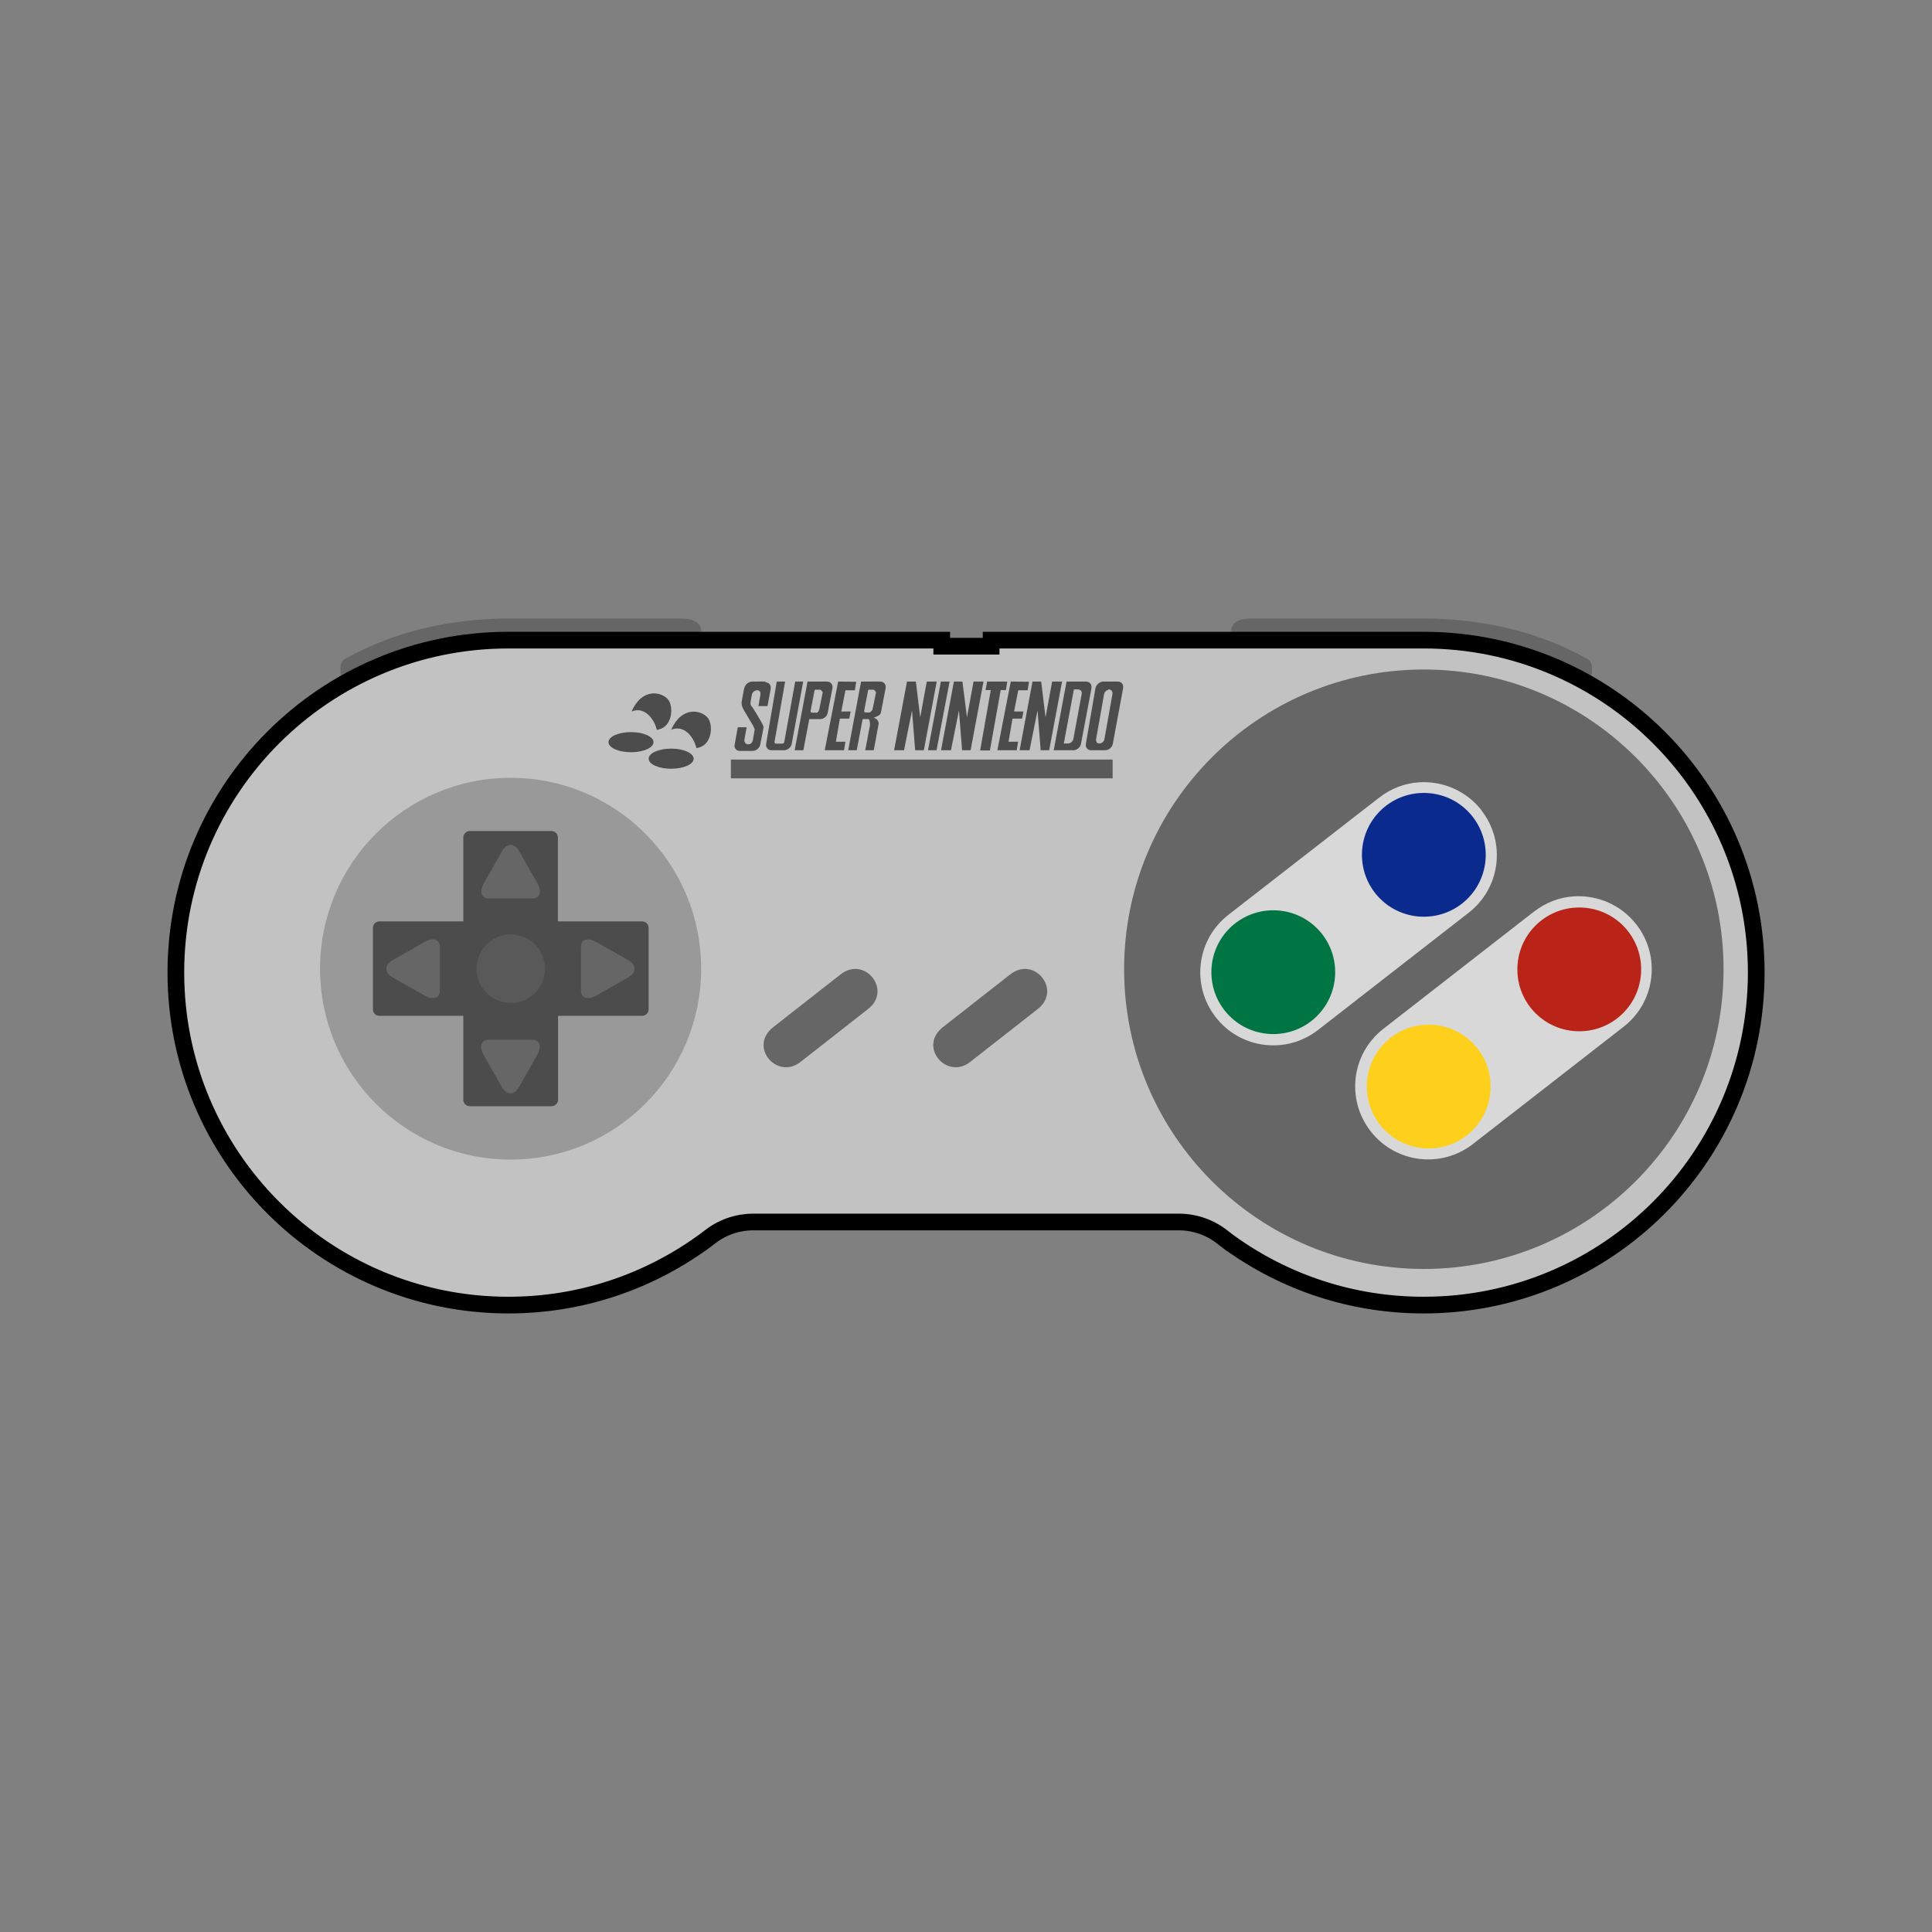 <?xml version="1.0" encoding="UTF-8" standalone="no"?>
<!-- Created with Inkscape (http://www.inkscape.org/) -->

<svg
   xmlns:bx="https://www.boxy-svg.com/bx"
   xmlns:dc="http://purl.org/dc/elements/1.1/"
   xmlns:cc="http://creativecommons.org/ns#"
   xmlns:rdf="http://www.w3.org/1999/02/22-rdf-syntax-ns#"
   xmlns:svg="http://www.w3.org/2000/svg"
   xmlns="http://www.w3.org/2000/svg"
   xmlns:sodipodi="http://sodipodi.sourceforge.net/DTD/sodipodi-0.dtd"
   xmlns:inkscape="http://www.inkscape.org/namespaces/inkscape"
   width="42"
   height="42"
   viewBox="0 0 11.113 11.113"
   version="1.1"
   id="svg4925"
   inkscape:version="0.92.5 (2060ec1f9f, 2020-04-08)"
   sodipodi:docname="gamepad_nintendo_snes.svg">
  <rect x="0" y="0" width="11.113" height="11.113" fill="#808080" stroke="none"/>
  <defs
     id="defs4919" />
  <sodipodi:namedview
     id="base"
     pagecolor="#ffffff"
     bordercolor="#666666"
     borderopacity="1.0"
     inkscape:pageopacity="0.0"
     inkscape:pageshadow="2"
     inkscape:zoom="8.4464068"
     inkscape:cx="-54.59087"
     inkscape:cy="43.269643"
     inkscape:document-units="mm"
     inkscape:current-layer="layer1"
     showgrid="false"
     units="px"
     inkscape:window-width="3840"
     inkscape:window-height="2065"
     inkscape:window-x="0"
     inkscape:window-y="0"
     inkscape:window-maximized="1" />
  <g
     inkscape:label="Layer 1"
     inkscape:groupmode="layer"
     id="layer1"
     transform="translate(0,-285.887)">
    <g
       id="g5490"
       transform="translate(-1e-7,3.169167e-6)">
      <path
         bx:origin="0 0"
         style="fill:#666666;fill-opacity:1;stroke-width:0.024"
         d="m 7.196,289.445 c -0.023,0 -0.05,0.002 -0.073,0.012 -0.023,0.01 -0.042,0.032 -0.042,0.063 h 0.015 c -2.597e-4,0.006 4.958e-4,0.015 0.008,0.015 l 1.05,-0.003 c 0.375,0.011 0.701,0.12 0.987,0.294 0.012,0.006 0.017,-0.007 0.017,-0.011 -8.498e-4,-0.02 -0.002,-0.036 -0.004,-0.049 h 0.002 c 0,-0.02 0.002,-0.035 0,-0.05 -0.002,-0.015 -0.01,-0.03 -0.025,-0.038 -1.416e-4,-9e-5 9.44e-5,-4.5e-4 0,-4.9e-4 -1.416e-4,-5e-5 -3.541e-4,9e-5 -4.721e-4,0 -0.282,-0.159 -0.607,-0.233 -0.952,-0.233 z"
         id="path7-9"
         inkscape:connector-curvature="0" />
      <path
         bx:origin="0 1"
         style="fill:#666666;fill-opacity:1;stroke-width:0.024"
         d="m 3.919,289.445 c 0.023,0 0.05,0.002 0.073,0.012 0.023,0.01 0.042,0.032 0.042,0.063 h -0.015 c 2.596e-4,0.006 -4.957e-4,0.015 -0.008,0.015 l -1.05,-0.003 c -0.375,0.011 -0.701,0.12 -0.987,0.294 -0.012,0.006 -0.017,-0.007 -0.017,-0.011 8.5e-4,-0.02 0.002,-0.036 0.004,-0.049 h -0.002 c 0,-0.02 -0.002,-0.035 0,-0.05 0.002,-0.015 0.01,-0.03 0.025,-0.038 1.417e-4,-9e-5 -9.44e-5,-4.5e-4 0,-4.9e-4 1.417e-4,-5e-5 3.542e-4,9e-5 4.722e-4,0 0.282,-0.159 0.607,-0.233 0.952,-0.233 z"
         id="path-7-2"
         inkscape:connector-curvature="0" />
      <path
         bx:origin="0.5 0.5"
         style="fill:#c2c2c2;fill-opacity:1;stroke:#000000;stroke-width:0.096;stroke-miterlimit:4;stroke-dasharray:none;stroke-opacity:1"
         d="m 2.925,289.569 h 2.112 0.38 v 0.02 0.015 h 0.015 0.254 0.015 v -0.015 -0.02 h 0.376 2.112 c 1.057,0 1.913,0.856 1.913,1.912 0,1.057 -0.856,1.913 -1.913,1.913 -0.417,0 -0.802,-0.133 -1.117,-0.36 h -4.485e-4 l -0.039,-0.03 c -0.069,-0.055 -0.157,-0.088 -0.253,-0.088 H 6.062 5.051 4.334 c -0.096,0 -0.184,0.033 -0.253,0.088 l -0.04,0.03 h -4.488e-4 c -0.314,0.226 -0.699,0.36 -1.116,0.36 -1.056,0 -1.913,-0.856 -1.913,-1.913 0,-1.056 0.856,-1.912 1.913,-1.912 z"
         id="path-11-5"
         inkscape:connector-curvature="0" />
      <path
         clip-path="url(#clipPath16)"
         bx:origin="0.5 0.5"
         d="m 4.021,291.459 c 0,0.6 -0.485,1.086 -1.084,1.086 -0.599,0 -1.084,-0.486 -1.084,-1.086 0,-0.6 0.485,-1.086 1.084,-1.086 0.599,0 1.084,0.486 1.084,1.086"
         style="fill:#999999;fill-opacity:1;fill-rule:nonzero;stroke:#999999;stroke-width:0.024"
         id="path42-8"
         inkscape:connector-curvature="0" />
      <path
         clip-path="url(#clipPath16)"
         bx:origin="0.5 0.5"
         d="m 9.914,291.462 c 0,0.952 -0.772,1.724 -1.724,1.724 -0.952,0 -1.724,-0.772 -1.724,-1.724 0,-0.952 0.772,-1.724 1.724,-1.724 0.952,0 1.724,0.772 1.724,1.724"
         style="fill:#666666;fill-opacity:1;fill-rule:nonzero;stroke:none;stroke-width:0.024"
         id="path50-2"
         inkscape:connector-curvature="0" />
      <path
         clip-path="url(#clipPath16)"
         bx:origin="0.5 0.5"
         d="M 3.692,291.187 H 3.209 v -0.483 c 0,-0.021 -0.017,-0.037 -0.038,-0.037 H 2.703 c -0.021,0 -0.038,0.017 -0.038,0.037 v 0.483 H 2.182 c -0.021,0 -0.037,0.017 -0.037,0.037 v 0.469 c 0,0.021 0.017,0.037 0.037,0.037 h 0.483 v 0.483 c 0,0.021 0.017,0.037 0.038,0.037 h 0.469 c 0.021,0 0.038,-0.017 0.038,-0.037 v -0.483 h 0.483 c 0.021,0 0.038,-0.017 0.038,-0.037 v -0.469 c 0,-0.021 -0.017,-0.037 -0.038,-0.037"
         style="fill:#4c4c4c;fill-opacity:1;fill-rule:nonzero;stroke:none;stroke-width:0.024"
         id="path70-8"
         inkscape:connector-curvature="0" />
      <path
         clip-path="url(#clipPath16)"
         bx:origin="0.5 0.5"
         d="m 2.258,291.41 c -0.048,0.027 -0.048,0.071 0,0.098 l 0.185,0.105 c 0.048,0.027 0.087,0.015 0.087,-0.028 v -0.252 c 0,-0.043 -0.039,-0.055 -0.087,-0.028 l -0.185,0.105 c -0.048,0.027 -0.048,0.071 0,0.099 l 0.185,0.105 c 0.048,0.027 0.087,0.014 0.087,-0.028 v -0.252 c 0,-0.043 -0.039,-0.055 -0.087,-0.028 z"
         style="fill:#666666;fill-opacity:1;fill-rule:nonzero;stroke:none;stroke-width:0.024"
         id="path90-9"
         inkscape:connector-curvature="0" />
      <path
         clip-path="url(#clipPath16)"
         bx:origin="0.5 0.5"
         d="m 3.614,291.41 c 0.048,0.027 0.048,0.071 0,0.098 l -0.185,0.105 c -0.048,0.027 -0.087,0.015 -0.087,-0.028 v -0.252 c 0,-0.043 0.039,-0.055 0.087,-0.028 l 0.185,0.105 c 0.048,0.027 0.048,0.071 0,0.099 l -0.185,0.105 c -0.048,0.027 -0.087,0.014 -0.087,-0.028 v -0.252 c 0,-0.043 0.039,-0.055 0.087,-0.028 z"
         style="fill:#666666;fill-opacity:1;fill-rule:nonzero;stroke:none;stroke-width:0.024"
         id="path94-3"
         inkscape:connector-curvature="0" />
      <path
         clip-path="url(#clipPath16)"
         bx:origin="0.5 0.5"
         d="m 2.986,290.783 c -0.027,-0.048 -0.071,-0.048 -0.098,0 l -0.105,0.185 c -0.027,0.048 -0.014,0.087 0.028,0.087 h 0.252 c 0.043,0 0.055,-0.039 0.028,-0.087 l -0.105,-0.185 c -0.027,-0.048 -0.071,-0.048 -0.098,0 l -0.105,0.185 c -0.027,0.048 -0.014,0.087 0.028,0.087 h 0.252 c 0.043,0 0.055,-0.039 0.028,-0.087 z"
         style="fill:#666666;fill-opacity:1;fill-rule:nonzero;stroke:none;stroke-width:0.024"
         id="path98-6"
         inkscape:connector-curvature="0" />
      <path
         clip-path="url(#clipPath16)"
         bx:origin="0.5 0.5"
         d="m 2.985,292.14 c -0.027,0.048 -0.071,0.048 -0.098,0 l -0.105,-0.185 c -0.027,-0.048 -0.014,-0.087 0.028,-0.087 h 0.252 c 0.043,0 0.055,0.039 0.028,0.087 l -0.105,0.185 c -0.027,0.048 -0.071,0.048 -0.098,0 L 2.782,291.955 c -0.027,-0.048 -0.014,-0.087 0.028,-0.087 h 0.252 c 0.043,0 0.055,0.039 0.028,0.087 z"
         style="fill:#666666;fill-opacity:1;fill-rule:nonzero;stroke:none;stroke-width:0.024"
         id="path102-8"
         inkscape:connector-curvature="0" />
      <path
         clip-path="url(#clipPath16)"
         bx:origin="0.5 0.5"
         d="m 4.993,291.691 -0.388,0.304 c -0.134,0.106 -0.302,-0.086 -0.157,-0.2 l 0.388,-0.304 c 0.139,-0.107 0.297,0.092 0.157,0.2"
         style="fill:#666666;fill-opacity:1;fill-rule:nonzero;stroke:none;stroke-width:0.024"
         id="path-4-0"
         inkscape:connector-curvature="0" />
      <path
         clip-path="url(#clipPath16)"
         bx:origin="0.5 0.5"
         d="m 5.969,291.691 -0.388,0.304 c -0.134,0.106 -0.302,-0.086 -0.157,-0.2 l 0.388,-0.304 c 0.139,-0.107 0.297,0.092 0.157,0.2"
         style="fill:#666666;fill-opacity:1;fill-rule:nonzero;stroke:none;stroke-width:0.024"
         id="path-2-2"
         inkscape:connector-curvature="0" />
      <path
         bx:origin="0.5 0.5"
         style="fill:#f4f4f4;stroke-width:0.024"
         d="m 7.324,291.122 c -0.197,0 -0.356,0.16 -0.356,0.357 0,0.197 0.16,0.357 0.356,0.357 0.197,0 0.357,-0.16 0.357,-0.357 0,-0.197 -0.16,-0.357 -0.357,-0.357 z m 0,0.03 c 0.18,0 0.326,0.146 0.326,0.326 0,0.18 -0.146,0.326 -0.326,0.326 -0.18,0 -0.326,-0.146 -0.326,-0.326 0,-0.18 0.146,-0.326 0.326,-0.326 z"
         id="circle35-1"
         inkscape:connector-curvature="0" />
      <path
         bx:origin="0.5 0.5"
         style="fill:#f4f4f4;stroke-width:0.024"
         d="m 8.19,290.448 c -0.197,0 -0.356,0.16 -0.356,0.357 0,0.197 0.159,0.356 0.356,0.356 0.197,0 0.357,-0.16 0.357,-0.356 0,-0.197 -0.16,-0.357 -0.357,-0.357 z m 0,0.03 c 0.18,0 0.326,0.146 0.326,0.326 0,0.18 -0.146,0.326 -0.326,0.326 -0.18,0 -0.326,-0.146 -0.326,-0.326 0,-0.18 0.146,-0.326 0.326,-0.326 z"
         id="circle37-0"
         inkscape:connector-curvature="0" />
      <path
         bx:origin="0.5 0.5"
         style="fill:#f4f4f4;stroke-width:0.024"
         d="m 8.218,291.781 c -0.197,0 -0.356,0.16 -0.356,0.357 0,0.197 0.16,0.356 0.356,0.356 0.197,0 0.356,-0.159 0.356,-0.356 0,-0.197 -0.159,-0.357 -0.356,-0.357 z m 0,0.03 c 0.18,0 0.326,0.146 0.326,0.326 0,0.18 -0.145,0.326 -0.326,0.326 -0.18,0 -0.326,-0.145 -0.326,-0.326 0,-0.18 0.146,-0.326 0.326,-0.326 z"
         id="circle41-8"
         inkscape:connector-curvature="0" />
      <path
         bx:origin="0.5 0.5"
         style="fill:#f4f4f4;stroke-width:0.024"
         d="m 9.084,291.106 c -0.197,0 -0.357,0.16 -0.357,0.356 0,0.197 0.16,0.356 0.357,0.356 0.197,0 0.357,-0.16 0.357,-0.356 0,-0.197 -0.16,-0.356 -0.357,-0.356 z m 0,0.03 c 0.18,0 0.326,0.146 0.326,0.326 0,0.18 -0.146,0.326 -0.326,0.326 -0.18,0 -0.326,-0.146 -0.326,-0.326 0,-0.18 0.146,-0.326 0.326,-0.326 z"
         id="circle43-5"
         inkscape:connector-curvature="0" />
      <path
         id="path57-0"
         bx:origin="0 0"
         style="fill:#d8d8d8;stroke-width:0.024"
         d="m 9.412,291.204 c 0.143,0.183 0.11,0.447 -0.073,0.589 l -0.866,0.674 c -0.183,0.143 -0.447,0.11 -0.589,-0.073 -0.143,-0.183 -0.11,-0.447 0.073,-0.589 l 0.866,-0.674 c 0.069,-0.053 0.148,-0.083 0.229,-0.088 0.134,-0.009 0.271,0.047 0.36,0.161 z"
         inkscape:connector-curvature="0" />
      <path
         bx:origin="0.5 0.5"
         style="fill:#ba2318;fill-opacity:1;stroke-width:0.024"
         d="m 9.084,291.107 c 0.197,0 0.356,0.159 0.356,0.356 0,0.197 -0.159,0.356 -0.356,0.356 -0.197,0 -0.356,-0.159 -0.356,-0.356 0,-0.197 0.159,-0.356 0.356,-0.356 z"
         id="path-5-6"
         inkscape:connector-curvature="0" />
      <path
         id="path60-4"
         bx:origin="0 0"
         style="fill:#d8d8d8;stroke-width:0.024"
         d="m 8.521,290.548 c 0.143,0.183 0.11,0.447 -0.073,0.589 l -0.866,0.674 c -0.183,0.143 -0.447,0.11 -0.589,-0.073 -0.143,-0.183 -0.11,-0.447 0.073,-0.589 L 7.933,290.475 c 0.069,-0.053 0.148,-0.083 0.229,-0.088 0.134,-0.009 0.271,0.047 0.36,0.161 z"
         inkscape:connector-curvature="0" />
      <path
         bx:origin="0.5 0.5"
         style="fill:#0a2a8d;fill-opacity:1;stroke-width:0.024"
         d="m 8.19,290.448 c 0.197,0 0.356,0.159 0.356,0.356 0,0.197 -0.159,0.356 -0.356,0.356 -0.197,0 -0.356,-0.159 -0.356,-0.356 0,-0.197 0.159,-0.356 0.356,-0.356 z"
         id="path-6-6"
         inkscape:connector-curvature="0" />
      <path
         bx:origin="0.5 0.5"
         style="fill:#fed01b;fill-opacity:1;stroke-width:0.024"
         d="m 8.218,291.781 c 0.197,0 0.356,0.159 0.356,0.356 0,0.197 -0.159,0.356 -0.356,0.356 -0.197,0 -0.356,-0.159 -0.356,-0.356 0,-0.197 0.159,-0.356 0.356,-0.356 z"
         id="path-1-2"
         inkscape:connector-curvature="0" />
      <path
         bx:origin="0.5 0.5"
         style="fill:#007544;fill-opacity:1;stroke-width:0.024"
         d="m 7.324,291.123 c 0.197,0 0.356,0.159 0.356,0.356 0,0.197 -0.159,0.356 -0.356,0.356 -0.197,0 -0.356,-0.159 -0.356,-0.356 0,-0.197 0.159,-0.356 0.356,-0.356 z"
         id="path-10-5"
         inkscape:connector-curvature="0" />
      <path
         clip-path="url(#clipPath16)"
         bx:origin="0.5 0.5"
         d="m 3.135,291.459 c 0,0.109 -0.088,0.197 -0.197,0.197 -0.109,0 -0.197,-0.088 -0.197,-0.197 0,-0.109 0.088,-0.197 0.197,-0.197 0.109,0 0.197,0.088 0.197,0.197"
         style="fill:#666666;fill-opacity:0.5;fill-rule:nonzero;stroke:none;stroke-width:0.024"
         id="path-18-8"
         inkscape:connector-curvature="0" />
      <path
         id="path-3-2"
         d="m 4.403,289.807 -0.076,4.4e-4 c -0.021,0 -0.042,0.018 -0.046,0.039 v 4.5e-4 4.6e-4 l -4.527e-4,4.5e-4 v 8.8e-4 4.6e-4 l -4.527e-4,8.8e-4 v 4.5e-4 l -4.526e-4,8.8e-4 v 8.9e-4 l -4.527e-4,8.8e-4 v 8.8e-4 8.8e-4 l -4.526e-4,8.8e-4 -4.526e-4,0.002 -8.827e-4,0.003 -4.526e-4,0.003 -8.827e-4,0.003 v 0.004 l -8.826e-4,0.003 -8.827e-4,0.004 -8.826e-4,0.004 -8.827e-4,0.006 -8.827e-4,0.004 -8.827e-4,0.004 -4.526e-4,0.003 -4.526e-4,0.004 -8.827e-4,0.004 -4.526e-4,0.004 -4.527e-4,0.002 -4.526e-4,0.003 -4.527e-4,0.003 v 8.8e-4 l -4.526e-4,8.8e-4 v 8.8e-4 8.8e-4 l -4.526e-4,9e-4 v 4.4e-4 8.8e-4 l -4.527e-4,8.9e-4 v 4.5e-4 4.5e-4 c -3.847e-4,0.009 9.997e-4,0.022 0.004,0.025 0.004,0.021 0.073,0.118 0.071,0.133 -0.002,0.015 -0.01,0.058 -0.01,0.058 -0.002,0.015 -0.012,0.026 -0.027,0.026 -0.014,0 -0.024,-0.012 -0.022,-0.026 l 0.013,-0.072 h -0.051 l -0.018,0.1 c -0.004,0.02 0.01,0.036 0.03,0.036 h 0.073 c 0.02,0 0.04,-0.016 0.044,-0.036 0,0 0.019,-0.094 0.019,-0.1 -7.06e-5,-0.007 -0.002,-0.008 -0.002,-0.008 0,-0.007 -0.061,-0.11 -0.068,-0.114 -0.003,-0.002 -0.005,-0.011 -0.005,-0.018 -9.46e-5,-0.006 0.008,-0.047 0.008,-0.047 0.003,-0.015 0.016,-0.026 0.031,-0.026 0.015,0 0.02,0.011 0.018,0.026 l -0.011,0.065 h 0.052 l 0.018,-0.098 c 0.004,-0.022 -0.01,-0.039 -0.031,-0.039 z m 0.661,0 -0.111,4.5e-4 -0.074,0.395 h 0.049 l 0.034,-0.179 h 0.035 c 0.005,0.005 0.005,0.012 0.006,0.016 8.826e-4,0.006 0.002,0.013 0.001,0.019 -6.338e-4,0.006 -0.027,0.144 -0.027,0.144 h 0.049 c 0,0 0.028,-0.15 0.028,-0.152 7.08e-5,-0.003 5.93e-5,-0.01 -0.003,-0.015 -0.002,-0.003 -0.005,-0.009 -0.008,-0.011 -0.007,-0.005 -0.015,-0.008 -0.015,-0.008 h -0.004 c 0.014,-0.006 0.041,-0.015 0.043,-0.03 l 0.027,-0.14 c 0.004,-0.022 -0.01,-0.039 -0.031,-0.039 z m -0.596,4.5e-4 -0.061,0.358 c -0.004,0.02 0.01,0.037 0.03,0.037 h 0.073 c 0.02,0 0.04,-0.016 0.044,-0.037 l 0.066,-0.358 h -0.046 l -0.063,0.348 c -8.601e-4,0.005 -0.006,0.009 -0.011,0.009 h -0.037 c -0.005,0 -0.008,-0.005 -0.008,-0.009 l 0.061,-0.348 z m 0.177,0 -0.074,0.395 h 0.05 l 0.034,-0.179 h 0.063 c 0.02,0 0.04,-0.016 0.043,-0.037 l 0.027,-0.14 c 0.004,-0.022 -0.01,-0.039 -0.031,-0.039 h -0.062 z m 0.176,0 -0.077,0.395 h 0.111 l 0.008,-0.049 h -0.055 l 0.023,-0.133 h 0.054 l 0.008,-0.041 h -0.054 l 0.024,-0.122 h 0.054 l 0.008,-0.049 z m 0.396,0 -0.074,0.395 h 0.057 l 0.046,-0.229 0.018,0.229 h 0.05 l 0.074,-0.395 h -0.057 l -0.038,0.206 -0.025,-0.206 z m 0.195,0 -0.074,0.395 h 0.049 l 0.075,-0.395 z m 0.075,0 -0.074,0.395 h 0.057 l 0.046,-0.229 0.018,0.229 h 0.049 l 0.074,-0.395 h -0.057 l -0.038,0.206 -0.026,-0.206 z m 0.191,0 -0.009,0.049 h 0.03 l -0.061,0.347 h 0.056 l 0.062,-0.347 h 0.03 l 0.008,-0.049 z m 0.136,0 -0.077,0.395 h 0.111 l 0.008,-0.049 h -0.055 l 0.023,-0.133 h 0.055 l 0.008,-0.041 h -0.054 l 0.024,-0.122 h 0.054 l 0.008,-0.049 z m 0.125,0 -0.074,0.395 h 0.057 l 0.046,-0.229 0.018,0.229 h 0.049 l 0.074,-0.395 H 6.052 l -0.038,0.206 -0.025,-0.206 z m 0.196,0 -0.074,0.395 h 0.113 c 0.02,0 0.04,-0.016 0.044,-0.037 l 0.06,-0.319 c 0.004,-0.022 -0.01,-0.039 -0.031,-0.039 z m 0.211,0 c -0.021,0 -0.041,0.018 -0.045,0.039 l -0.055,0.319 c -0.004,0.02 0.01,0.037 0.03,0.037 h 0.081 c 0.02,0 0.04,-0.016 0.044,-0.037 l 0.059,-0.319 c 0.004,-0.022 -0.009,-0.039 -0.03,-0.039 z m -0.169,0.045 h 0.023 c 0.015,0 0.025,0.011 0.022,0.026 l -0.048,0.259 c -0.003,0.015 -0.017,0.026 -0.031,0.026 H 6.119 Z m 0.198,0 h 0.002 c 0.014,0 0.024,0.011 0.022,0.026 l -0.046,0.259 c -0.002,0.015 -0.016,0.026 -0.03,0.026 -0.015,0 -0.02,-0.012 -0.018,-0.026 l 0.046,-0.259 4.527e-4,-8.8e-4 4.527e-4,-8.8e-4 4.527e-4,-9.1e-4 4.526e-4,-8.8e-4 v -0.002 l 4.526e-4,-8.9e-4 4.527e-4,-8.8e-4 8.826e-4,-8.9e-4 4.527e-4,-8.8e-4 4.526e-4,-8.8e-4 4.527e-4,-8.8e-4 8.826e-4,-8.8e-4 8.827e-4,-8.8e-4 8.826e-4,-4.6e-4 4.527e-4,-8.8e-4 0.001,-8.8e-4 8.827e-4,-8.9e-4 4.526e-4,-8.8e-4 0.001,-4.5e-4 0.001,-8.9e-4 4.526e-4,-8.8e-4 0.001,-8.8e-4 0.001,-4.6e-4 8.827e-4,-4.4e-4 8.827e-4,-4.6e-4 0.001,-4.5e-4 0.001,-4.6e-4 h 0.001 l 8.827e-4,-4.5e-4 h 0.002 z m -1.682,9e-4 v 9e-4 h 0.024 c 0.005,0 0.016,0.012 0.015,0.017 l -0.02,0.098 c -9.998e-4,0.005 -0.008,0.017 -0.013,0.017 H 4.67 4.67 4.669 l -4.526e-4,-4.5e-4 H 4.669 4.668 4.668 v -4.5e-4 h -4.527e-4 -3.689e-4 l -4.526e-4,-4.5e-4 h -4.526e-4 -4.527e-4 l -4.526e-4,-4.6e-4 h -4.527e-4 v -4.5e-4 -4.6e-4 l -4.526e-4,-4.4e-4 v -4.6e-4 l -4.526e-4,-4.5e-4 -4.527e-4,-4.6e-4 v -4.5e-4 l -4.526e-4,-4.5e-4 v -4.5e-4 -4.5e-4 l -4.527e-4,-4.6e-4 v -4.5e-4 c 0,-6.6e-4 -9.46e-5,-0.002 0,-0.003 l 0.023,-0.119 c 0.002,-0.002 0.005,-0.004 0.008,-0.004 z m 0.305,9e-4 h 4.527e-4 4.526e-4 4.526e-4 4.527e-4 4.526e-4 4.527e-4 0.023 c 0.005,0 0.016,0.012 0.015,0.017 l -0.02,0.097 c -9.27e-4,0.005 -0.013,0.017 -0.019,0.017 h -0.021 c -0.004,0 -0.008,-0.003 -0.008,-0.007 0,-6.6e-4 -7.09e-5,-9.1e-4 0,-0.002 l 0.023,-0.12 v -4.4e-4 h 4.527e-4 l 8.826e-4,-4.6e-4 h 4.527e-4 l 4.526e-4,-4.5e-4 4.526e-4,-4.5e-4 4.527e-4,-4.6e-4 h 4.526e-4 z"
         clip-path="url(#clipPath16)"
         style="fill:#4c4c4c;fill-opacity:1;fill-rule:nonzero;stroke:none;stroke-width:0.024"
         inkscape:connector-curvature="0" />
      <g
         transform="matrix(0.038,0,0,-0.038,3.759,290.156)"
         id="g104-8">
        <path
           inkscape:connector-curvature="0"
           id="path106-4"
           style="fill:#4c4c4c;fill-opacity:1;fill-rule:nonzero;stroke:none"
           d="m 0,0 c 0,-0.841 -1.525,-1.523 -3.407,-1.523 -1.882,0 -3.408,0.682 -3.408,1.523 0,0.841 1.526,1.523 3.408,1.523 C -1.525,1.523 0,0.841 0,0" />
      </g>
      <g
         transform="matrix(0.038,0,0,-0.038,3.99,290.251)"
         id="g108-7">
        <path
           inkscape:connector-curvature="0"
           id="path110-2"
           style="fill:#4c4c4c;fill-opacity:1;fill-rule:nonzero;stroke:none"
           d="m 0,0 c 0,-0.841 -1.525,-1.523 -3.407,-1.523 -1.882,0 -3.408,0.682 -3.408,1.523 0,0.841 1.526,1.523 3.408,1.523 C -1.525,1.523 0,0.841 0,0" />
      </g>
      <g
         transform="matrix(0.038,0,0,-0.038,4.006,290.19)"
         id="g112-4">
        <path
           inkscape:connector-curvature="0"
           id="path114-0"
           style="fill:#4c4c4c;fill-opacity:1;fill-rule:nonzero;stroke:none"
           d="M 0,0 C -0.41,1.706 -1.897,3.592 -3.817,2.772 -2.254,6.378 0.697,5.805 1.721,4.575 2.519,3.618 2.5,0.343 0,0" />
      </g>
      <g
         transform="matrix(0.038,0,0,-0.038,3.778,290.085)"
         id="g116-6">
        <path
           inkscape:connector-curvature="0"
           id="path118-2"
           style="fill:#4c4c4c;fill-opacity:1;fill-rule:nonzero;stroke:none"
           d="M 0,0 C -0.41,1.706 -1.897,3.591 -3.817,2.772 -2.254,6.378 0.697,5.805 1.721,4.575 2.519,3.618 2.5,0.343 0,0" />
      </g>
      <rect
         y="290.256"
         x="4.204"
         height="0.108"
         width="2.196"
         id="rect5303"
         style="opacity:1;vector-effect:none;fill:#5a5a5a;fill-opacity:1;stroke:none;stroke-width:0.09;stroke-linecap:round;stroke-linejoin:round;stroke-miterlimit:4;stroke-dasharray:none;stroke-dashoffset:0;stroke-opacity:1;paint-order:normal" />
    </g>
  </g>
</svg>
